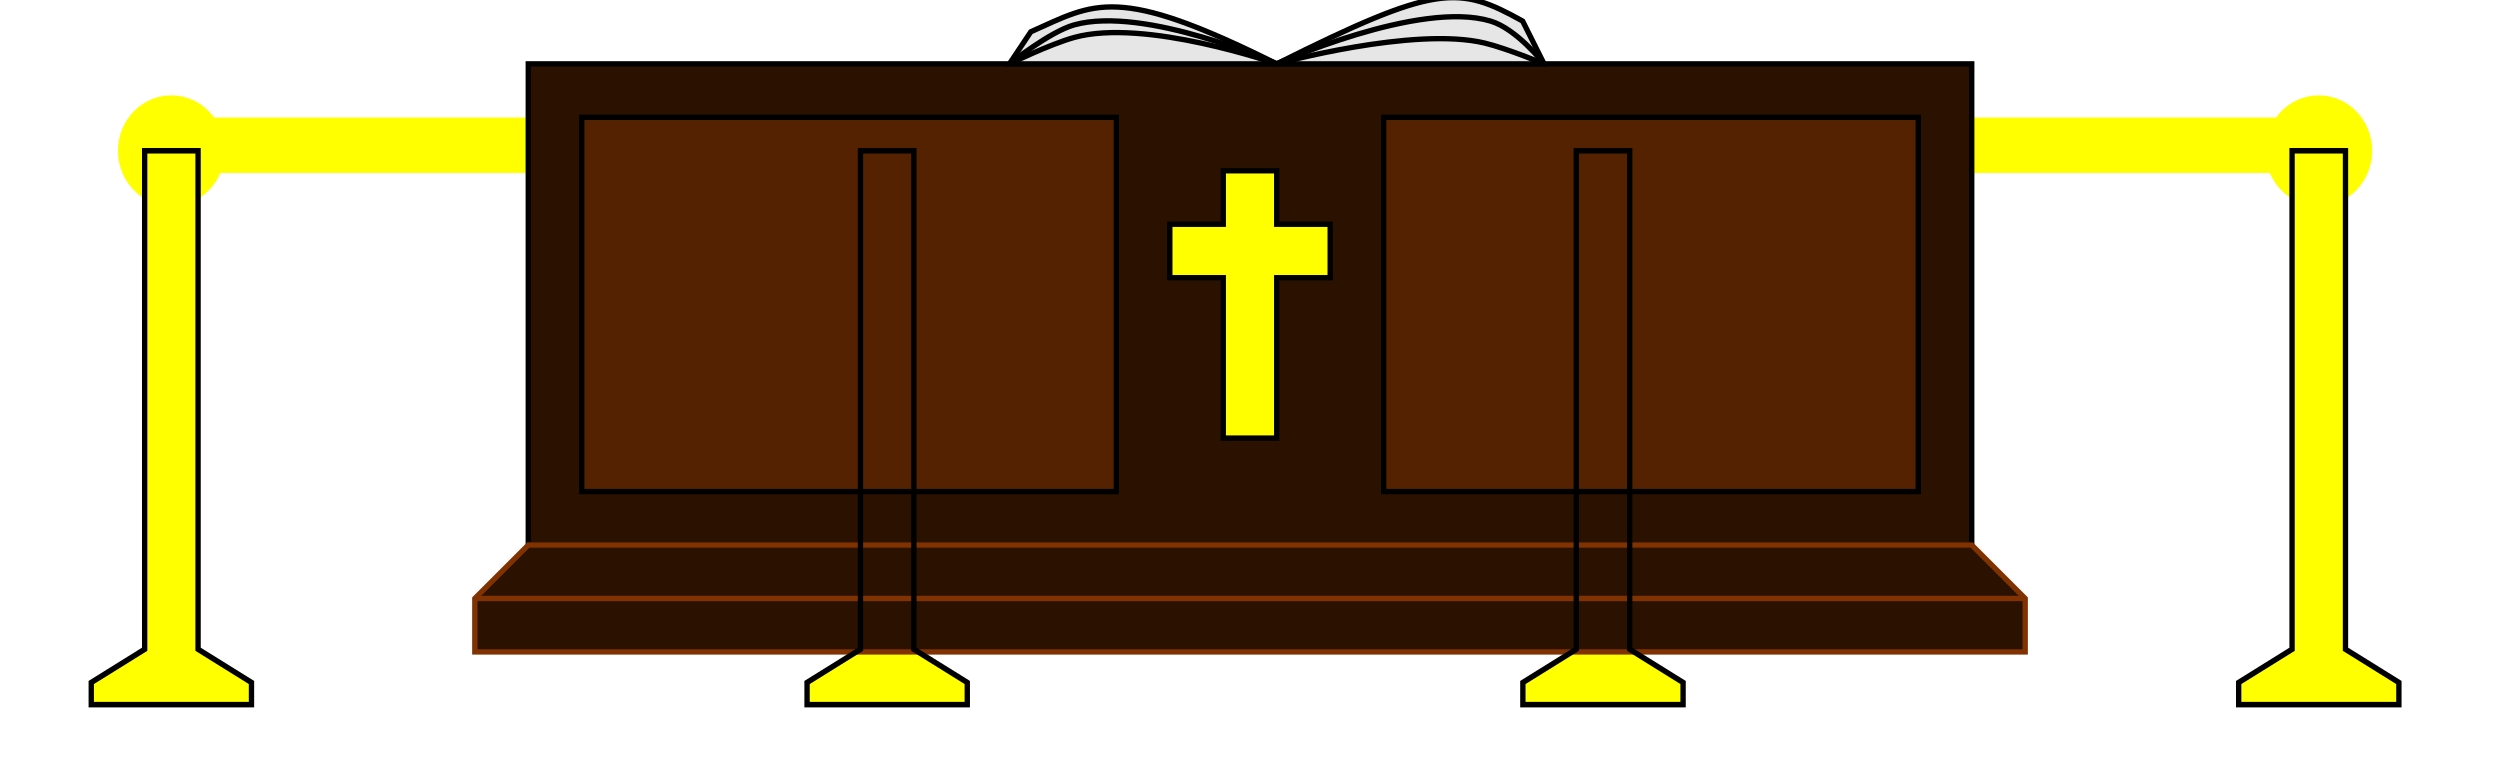 <?xml version="1.0" encoding="UTF-8" standalone="no"?>
<!-- Created with Inkscape (http://www.inkscape.org/) -->

<svg
   xmlns:dc="http://purl.org/dc/elements/1.1/"
   xmlns:cc="http://creativecommons.org/ns#"
   xmlns:rdf="http://www.w3.org/1999/02/22-rdf-syntax-ns#"
   xmlns:svg="http://www.w3.org/2000/svg"
   xmlns="http://www.w3.org/2000/svg"
   xmlns:sodipodi="http://sodipodi.sourceforge.net/DTD/sodipodi-0.dtd"
   xmlns:inkscape="http://www.inkscape.org/namespaces/inkscape"
   width="131.973mm"
   height="40.114mm"
   viewBox="0 0 467.621 142.138"
   id="svg2"
   version="1.1"
   inkscape:version="0.91 r13725"
   sodipodi:docname="parclose.svg"
   inkscape:export-filename="/home/algot/Documents/runeman.org/clipart/parclose.png"
   inkscape:export-xdpi="96.231667"
   inkscape:export-ydpi="96.231667">
  <defs
     id="defs4">
    <filter
       inkscape:label="Button"
       inkscape:menu="Bevels"
       inkscape:menu-tooltip="Soft bevel, slightly depressed middle"
       style="color-interpolation-filters:sRGB"
       id="filter3358">
      <feGaussianBlur
         stdDeviation="2.3"
         in="SourceAlpha"
         result="result0"
         id="feGaussianBlur3360" />
      <feMorphology
         in="SourceAlpha"
         radius="6.6"
         result="result1"
         id="feMorphology3362" />
      <feGaussianBlur
         stdDeviation="8.9"
         in="result1"
         id="feGaussianBlur3364" />
      <feColorMatrix
         values="1 0 0 0 0 0 1 0 0 0 0 0 1 0 0 0 0 0 0.3 0"
         result="result91"
         id="feColorMatrix3366" />
      <feComposite
         in="result0"
         operator="out"
         result="result2"
         in2="result91"
         id="feComposite3368" />
      <feGaussianBlur
         stdDeviation="1.7"
         result="result4"
         id="feGaussianBlur3370" />
      <feDiffuseLighting
         surfaceScale="10"
         id="feDiffuseLighting3372">
        <feDistantLight
           azimuth="225"
           elevation="45"
           id="feDistantLight3374" />
      </feDiffuseLighting>
      <feBlend
         in2="SourceGraphic"
         mode="multiply"
         id="feBlend3376" />
      <feComposite
         in2="SourceAlpha"
         operator="in"
         result="result3"
         id="feComposite3378" />
      <feSpecularLighting
         in="result4"
         surfaceScale="5"
         specularExponent="17.9"
         id="feSpecularLighting3380">
        <feDistantLight
           azimuth="225"
           elevation="45"
           id="feDistantLight3382" />
      </feSpecularLighting>
      <feComposite
         in2="result3"
         operator="atop"
         id="feComposite3384" />
    </filter>
    <filter
       inkscape:label="Button"
       inkscape:menu="Bevels"
       inkscape:menu-tooltip="Soft bevel, slightly depressed middle"
       style="color-interpolation-filters:sRGB"
       id="filter3388">
      <feGaussianBlur
         stdDeviation="2.3"
         in="SourceAlpha"
         result="result0"
         id="feGaussianBlur3390" />
      <feMorphology
         in="SourceAlpha"
         radius="6.6"
         result="result1"
         id="feMorphology3392" />
      <feGaussianBlur
         stdDeviation="8.9"
         in="result1"
         id="feGaussianBlur3394" />
      <feColorMatrix
         values="1 0 0 0 0 0 1 0 0 0 0 0 1 0 0 0 0 0 0.3 0"
         result="result91"
         id="feColorMatrix3396" />
      <feComposite
         in="result0"
         operator="out"
         result="result2"
         in2="result91"
         id="feComposite3398" />
      <feGaussianBlur
         stdDeviation="1.7"
         result="result4"
         id="feGaussianBlur3400" />
      <feDiffuseLighting
         surfaceScale="10"
         id="feDiffuseLighting3402">
        <feDistantLight
           azimuth="225"
           elevation="45"
           id="feDistantLight3404" />
      </feDiffuseLighting>
      <feBlend
         in2="SourceGraphic"
         mode="multiply"
         id="feBlend3406" />
      <feComposite
         in2="SourceAlpha"
         operator="in"
         result="result3"
         id="feComposite3408" />
      <feSpecularLighting
         in="result4"
         surfaceScale="5"
         specularExponent="17.9"
         id="feSpecularLighting3410">
        <feDistantLight
           azimuth="225"
           elevation="45"
           id="feDistantLight3412" />
      </feSpecularLighting>
      <feComposite
         in2="result3"
         operator="atop"
         id="feComposite3414" />
    </filter>
    <filter
       inkscape:label="Button"
       inkscape:menu="Bevels"
       inkscape:menu-tooltip="Soft bevel, slightly depressed middle"
       style="color-interpolation-filters:sRGB"
       id="filter3440">
      <feGaussianBlur
         stdDeviation="2.3"
         in="SourceAlpha"
         result="result0"
         id="feGaussianBlur3442" />
      <feMorphology
         in="SourceAlpha"
         radius="6.6"
         result="result1"
         id="feMorphology3444" />
      <feGaussianBlur
         stdDeviation="8.9"
         in="result1"
         id="feGaussianBlur3446" />
      <feColorMatrix
         values="1 0 0 0 0 0 1 0 0 0 0 0 1 0 0 0 0 0 0.3 0"
         result="result91"
         id="feColorMatrix3448" />
      <feComposite
         in="result0"
         operator="out"
         result="result2"
         in2="result91"
         id="feComposite3450" />
      <feGaussianBlur
         stdDeviation="1.7"
         result="result4"
         id="feGaussianBlur3452" />
      <feDiffuseLighting
         surfaceScale="10"
         id="feDiffuseLighting3454">
        <feDistantLight
           azimuth="225"
           elevation="45"
           id="feDistantLight3456" />
      </feDiffuseLighting>
      <feBlend
         in2="SourceGraphic"
         mode="multiply"
         id="feBlend3458" />
      <feComposite
         in2="SourceAlpha"
         operator="in"
         result="result3"
         id="feComposite3460" />
      <feSpecularLighting
         in="result4"
         surfaceScale="5"
         specularExponent="17.9"
         id="feSpecularLighting3462">
        <feDistantLight
           azimuth="225"
           elevation="45"
           id="feDistantLight3464" />
      </feSpecularLighting>
      <feComposite
         in2="result3"
         operator="atop"
         id="feComposite3466" />
    </filter>
  </defs>
  <sodipodi:namedview
     id="base"
     pagecolor="#ffffff"
     bordercolor="#666666"
     borderopacity="1.0"
     inkscape:pageopacity="0.0"
     inkscape:pageshadow="2"
     inkscape:zoom="2.8284271"
     inkscape:cx="186.66788"
     inkscape:cy="121.11174"
     inkscape:document-units="px"
     inkscape:current-layer="layer1"
     showgrid="true"
     inkscape:window-width="1366"
     inkscape:window-height="712"
     inkscape:window-x="0"
     inkscape:window-y="0"
     inkscape:window-maximized="1"
     fit-margin-top="0"
     fit-margin-left="0"
     fit-margin-right="0"
     fit-margin-bottom="0">
    <inkscape:grid
       type="xygrid"
       id="grid3336"
       originx="428.811"
       originy="-559.807" />
  </sodipodi:namedview>
  <g
     inkscape:label="Layer 1"
     inkscape:groupmode="layer"
     id="layer1"
     transform="translate(428.811,-350.417)">
    <path
       style="fill:#2b1100;fill-rule:evenodd;stroke:#000000;stroke-width:1px;stroke-linecap:butt;stroke-linejoin:miter;stroke-opacity:1"
       d="m -330,362.362 270,0 0,90 -270,0 z"
       id="path3338"
       inkscape:connector-curvature="0" />
    <path
       style="fill:#552200;fill-rule:evenodd;stroke:#000000;stroke-width:1px;stroke-linecap:butt;stroke-linejoin:miter;stroke-opacity:1"
       d="m -320,372.362 100,0 0,70 -100,0 z"
       id="path3340"
       inkscape:connector-curvature="0" />
    <path
       style="fill:#552200;fill-rule:evenodd;stroke:#000000;stroke-width:1px;stroke-linecap:butt;stroke-linejoin:miter;stroke-opacity:1"
       d="m -70,372.362 -100,0 0,70 100,0 z"
       id="path3342"
       inkscape:connector-curvature="0" />
    <path
       style="fill:#ffff00;fill-rule:evenodd;stroke:#000000;stroke-width:1px;stroke-linecap:butt;stroke-linejoin:miter;stroke-opacity:1"
       d="m -200,382.362 0,10 -10,0 0,10 10,0 0,30 10,0 0,-30 10,0 0,-10 -10,0 0,-10 z"
       id="path3344"
       inkscape:connector-curvature="0"
       sodipodi:nodetypes="ccccccccccccc" />
    <path
       style="fill:#2b1100;fill-rule:evenodd;stroke:#803300;stroke-width:1px;stroke-linecap:butt;stroke-linejoin:miter;stroke-opacity:1"
       d="m -330,452.362 -10,10 0,10 290,0 0,-10 -10,-10 z"
       id="path3346"
       inkscape:connector-curvature="0" />
    <path
       style="fill:#803300;fill-rule:evenodd;stroke:#803300;stroke-width:1px;stroke-linecap:butt;stroke-linejoin:miter;stroke-opacity:1"
       d="m -340,462.362 290,0"
       id="path3348"
       inkscape:connector-curvature="0" />
    <path
       style="fill:#e6e6e6;fill-rule:evenodd;stroke:#000000;stroke-width:1px;stroke-linecap:butt;stroke-linejoin:miter;stroke-opacity:1"
       d="m -190,362.362 c -30,-15 -34,-11.333 -46,-6 l -4,6 100,0 -4,-8 c -12,-6.667 -16,-7 -46,8 z"
       id="path3350"
       inkscape:connector-curvature="0"
       sodipodi:nodetypes="cccccc" />
    <path
       style="fill:none;fill-rule:evenodd;stroke:#000000;stroke-width:1px;stroke-linecap:butt;stroke-linejoin:miter;stroke-opacity:1"
       d="m -240,362.362 0,0 0,0 0,0 0,0 c 0,0 7.578,-3.681 12.121,-4.939 13.245,-3.669 37.879,4.939 37.879,4.939 0,0 25.727,-7.093 38.939,-3.879 4.148,1.009 11.061,3.879 11.061,3.879 l 0,0"
       id="path3352"
       inkscape:connector-curvature="0"
       sodipodi:nodetypes="cscccccscc" />
    <path
       style="fill:none;fill-rule:evenodd;stroke:#000000;stroke-width:1px;stroke-linecap:butt;stroke-linejoin:miter;stroke-opacity:1"
       d="m -240,362.362 c 0,0 7.578,-6.035 12.121,-7.293 13.245,-3.669 37.879,7.293 37.879,7.293 0,0 26.67,-12.011 40,-8 4.986,1.5 10,8 10,8"
       id="path3354"
       inkscape:connector-curvature="0"
       sodipodi:nodetypes="cscsc" />
    <path
       style="fill:#ffff00;fill-rule:evenodd;stroke:none;stroke-width:1px;stroke-linecap:butt;stroke-linejoin:miter;stroke-opacity:1;filter:url(#filter3440)"
       d="m -390,376.362 0,10 390,0 0,-10 z"
       id="path3438"
       inkscape:connector-curvature="0"
       transform="matrix(0.999,0,0,1.036,-0.158,-17.506)" />
    <g
       id="g3420"
       transform="matrix(0.999,0,0,1.036,141.727,-17.506)">
      <path
         style="fill:#ffff00;fill-rule:evenodd;stroke:#000000;stroke-width:1px;stroke-linecap:butt;stroke-linejoin:miter;stroke-opacity:1;filter:url(#filter3358)"
         d="m -410,382.362 10,0 0,90 10,6 0,4 -30,0 0,-4 10,-6 z"
         id="path3422"
         inkscape:connector-curvature="0"
         sodipodi:nodetypes="ccccccccc" />
      <circle
         style="opacity:1;fill:#ffff00;fill-opacity:1;stroke:none;stroke-width:3;stroke-linecap:round;stroke-linejoin:bevel;stroke-miterlimit:4;stroke-dasharray:none;stroke-dashoffset:0;stroke-opacity:1;filter:url(#filter3388)"
         id="circle3424"
         cx="-405"
         cy="382.362"
         r="10" />
    </g>
    <g
       transform="matrix(0.999,0,0,1.036,275.619,-17.506)"
       id="g3426">
      <path
         sodipodi:nodetypes="ccccccccc"
         inkscape:connector-curvature="0"
         id="path3428"
         d="m -410,382.362 10,0 0,90 10,6 0,4 -30,0 0,-4 10,-6 z"
         style="fill:#ffff00;fill-rule:evenodd;stroke:#000000;stroke-width:1px;stroke-linecap:butt;stroke-linejoin:miter;stroke-opacity:1;filter:url(#filter3358)" />
      <circle
         r="10"
         cy="382.362"
         cx="-405"
         id="circle3430"
         style="opacity:1;fill:#ffff00;fill-opacity:1;stroke:none;stroke-width:3;stroke-linecap:round;stroke-linejoin:bevel;stroke-miterlimit:4;stroke-dasharray:none;stroke-dashoffset:0;stroke-opacity:1;filter:url(#filter3388)" />
    </g>
    <g
       id="g3432"
       transform="matrix(0.999,0,0,1.036,409.511,-17.506)">
      <path
         style="fill:#ffff00;fill-rule:evenodd;stroke:#000000;stroke-width:1px;stroke-linecap:butt;stroke-linejoin:miter;stroke-opacity:1;filter:url(#filter3358)"
         d="m -410,382.362 10,0 0,90 10,6 0,4 -30,0 0,-4 10,-6 z"
         id="path3434"
         inkscape:connector-curvature="0"
         sodipodi:nodetypes="ccccccccc" />
      <circle
         style="opacity:1;fill:#ffff00;fill-opacity:1;stroke:none;stroke-width:3;stroke-linecap:round;stroke-linejoin:bevel;stroke-miterlimit:4;stroke-dasharray:none;stroke-dashoffset:0;stroke-opacity:1;filter:url(#filter3388)"
         id="circle3436"
         cx="-405"
         cy="382.362"
         r="10" />
    </g>
    <g
       id="g3416"
       transform="matrix(0.999,0,0,1.036,7.836,-17.506)">
      <path
         sodipodi:nodetypes="ccccccccc"
         inkscape:connector-curvature="0"
         id="path3356"
         d="m -410,382.362 10,0 0,90 10,6 0,4 -30,0 0,-4 10,-6 z"
         style="fill:#ffff00;fill-rule:evenodd;stroke:#000000;stroke-width:1px;stroke-linecap:butt;stroke-linejoin:miter;stroke-opacity:1;filter:url(#filter3358)" />
      <circle
         r="10"
         cy="382.362"
         cx="-405"
         id="path3386"
         style="opacity:1;fill:#ffff00;fill-opacity:1;stroke:none;stroke-width:3;stroke-linecap:round;stroke-linejoin:bevel;stroke-miterlimit:4;stroke-dasharray:none;stroke-dashoffset:0;stroke-opacity:1;filter:url(#filter3388)" />
    </g>
  </g>
</svg>
